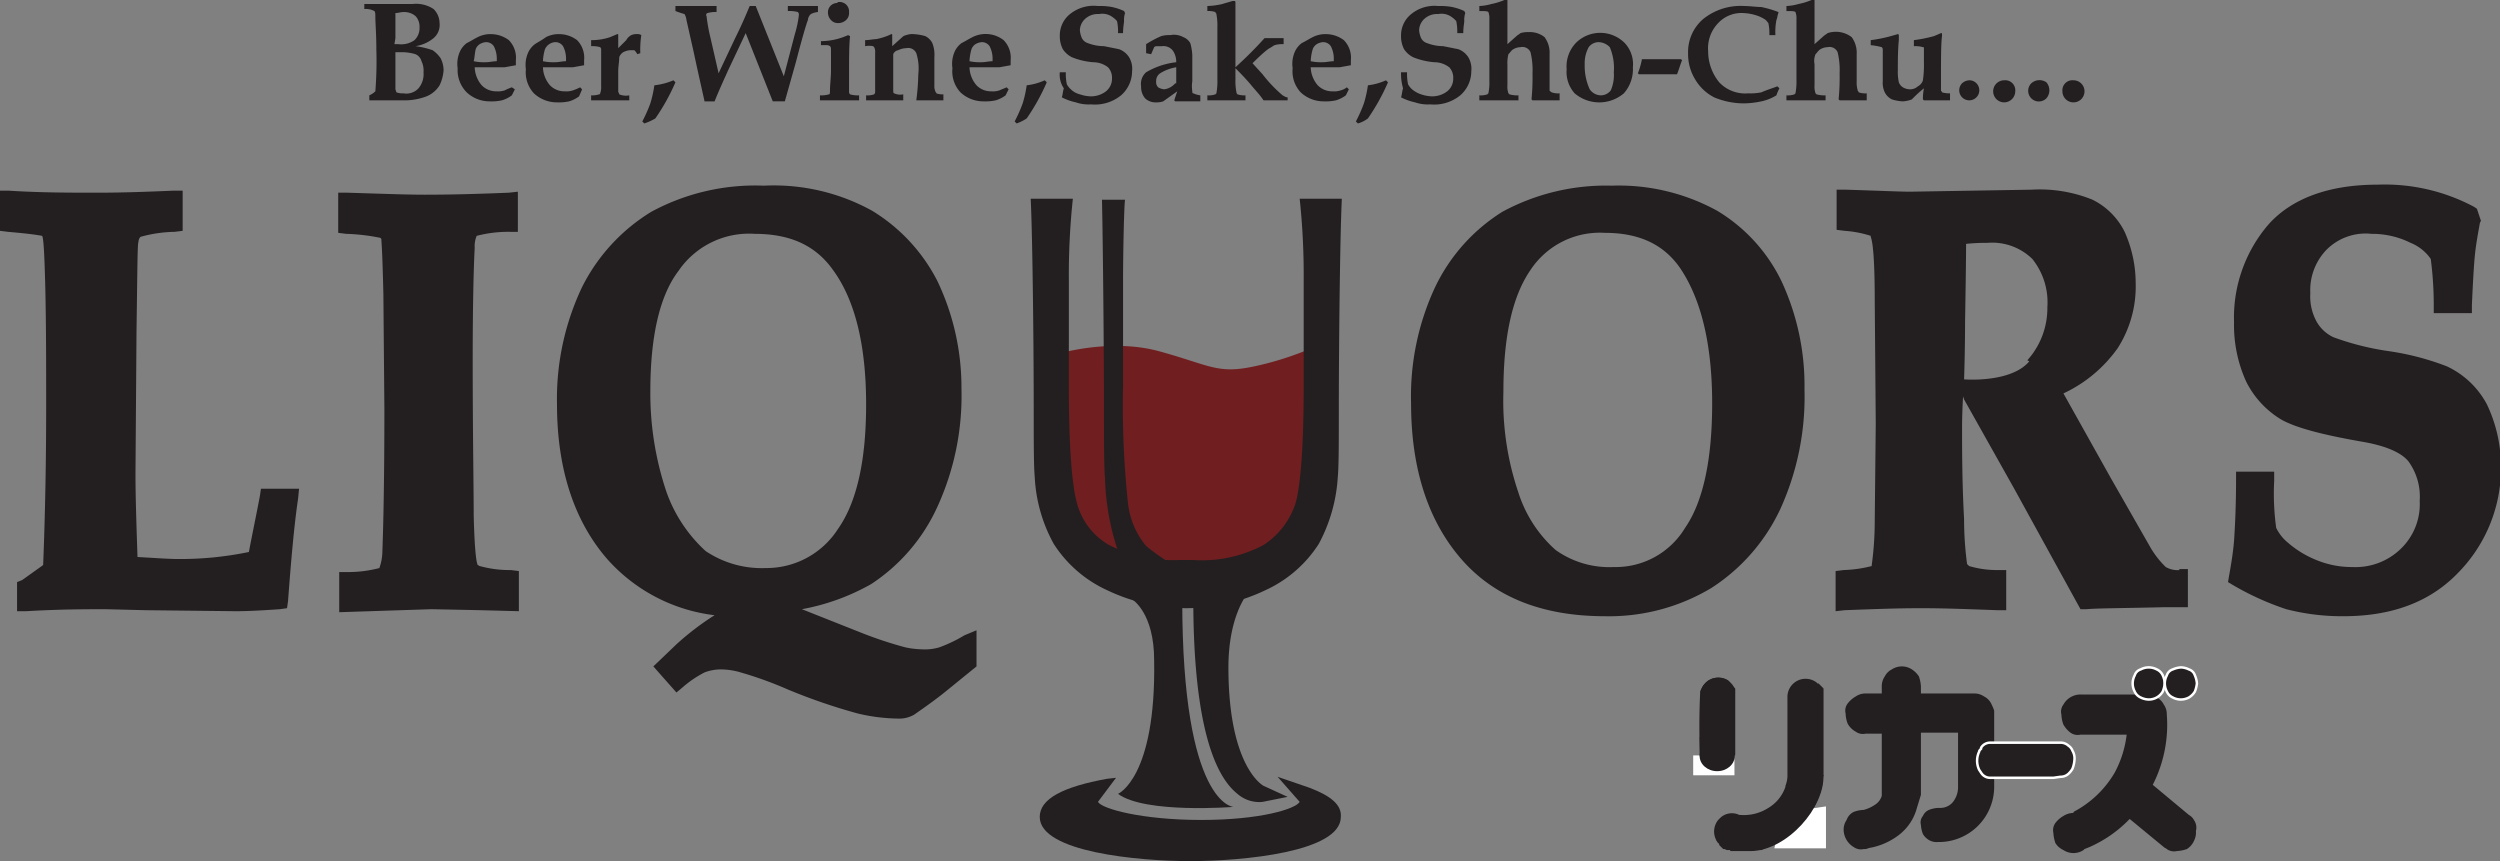 <svg id="レイヤー_1" data-name="レイヤー 1" xmlns="http://www.w3.org/2000/svg" viewBox="0 0 249.1 85.8"><rect x="0" y="0" width="249.1" height="85.8" fill="#808080" stroke="none"/><defs><style>.cls-1{fill:#711e20;}.cls-2{fill:#231f20;}.cls-3{fill:none;stroke:#fff;stroke-linecap:round;stroke-linejoin:round;stroke-width:0.25px;}.cls-4{fill:#fff;}</style></defs><path class="cls-1" d="M104.9,35.4s5.5-1.8,10.6-.4,5.8,2.3,9.5,1.5a31.21,31.21,0,0,0,5.9-1.9l1.6,13.3-6.4,7.4-10.5,2.1-8.1-2.3L104.3,46l.6-10.6"/><path class="cls-2" d="M26,48.7l-.1.7c-.4,2.1-.8,4-1.1,5.6a33.53,33.53,0,0,1-7.1.7c-.9,0-2.2-.1-4-.2-.1-3.1-.2-5.9-.2-8.3l.1-14c.1-7.3.1-8.9.2-9.1a.76.76,0,0,1,.2-.5,13.32,13.32,0,0,1,3.4-.5l.8-.1V19h-1c-2.3.1-4.9.2-7.5.2S4,19.2.9,19H0v4l.8.1c1.1.1,2.3.2,3.4.4h0c.1.2.2.9.3,4.6.1,3.9.1,8.1.1,12.5,0,5.4-.1,10.7-.3,15.7L2.2,57.8l-.5.2v2.9h.9c3.4-.2,6.1-.2,7.9-.2l4,.1,9,.1c1.4,0,2.9-.1,4.4-.2l.7-.1.1-.7c.3-4,.6-7.5,1-10.2l.1-1H26"/><path class="cls-2" d="M47.5,23.5a12.42,12.42,0,0,1,3.3-.4h.8v-4l-.9.1c-2.5.1-5.3.2-8.4.2-1.8,0-4.4-.1-7.7-.2h-.9v4l.8.1a19.7,19.7,0,0,1,3.4.4c.1.1.1.1.1.2s.1,1,.2,5.4l.1,11.5c0,6.8-.1,11.6-.2,14.1a5.08,5.08,0,0,1-.3,1.7,12.19,12.19,0,0,1-3.2.4h-.8v4l9.2-.3,4.9.1,3.8.1v-4l-.8-.1a11,11,0,0,1-3.1-.4c-.1,0-.1-.1-.2-.1-.1-.2-.3-1-.4-4.9,0-2.9-.1-8-.1-15.6,0-5.6.1-9.3.2-11.1a2.54,2.54,0,0,1,.2-1.2"/><path class="cls-2" d="M96.1,63.3a14.24,14.24,0,0,1-2.5,1.2,5,5,0,0,1-1.7.2,8.81,8.81,0,0,1-1.7-.2A39.56,39.56,0,0,1,85.7,63l-5.8-2.3a22,22,0,0,0,6.9-2.5,18.22,18.22,0,0,0,6.6-7.7,26.56,26.56,0,0,0,2.4-11.8A24.62,24.62,0,0,0,93.4,28a17.52,17.52,0,0,0-6.5-7,20.26,20.26,0,0,0-10.8-2.5,21.76,21.76,0,0,0-11.2,2.6A18.48,18.48,0,0,0,58,28.6a25.94,25.94,0,0,0-2.5,11.7c0,6.4,1.7,11.6,5,15.4a17,17,0,0,0,10.7,5.6,27.22,27.22,0,0,0-3.8,2.9l-2.3,2.2L67.4,69l.6-.5A10.71,10.71,0,0,1,70.2,67a4.53,4.53,0,0,1,1.6-.3,6.93,6.93,0,0,1,2,.3,37.53,37.53,0,0,1,4.7,1.7,57.78,57.78,0,0,0,7,2.4,18.25,18.25,0,0,0,4,.5,2.93,2.93,0,0,0,1.6-.4c1-.7,2-1.4,3-2.2l3.2-2.6V62.8l-1.2.5M66.4,49a30.79,30.79,0,0,1-1.6-10c0-5.4.9-9.5,2.8-12a8.51,8.51,0,0,1,7.6-3.7c3.6,0,6.1,1.2,7.8,3.6,2.2,3,3.3,7.5,3.3,13.4,0,5.5-.9,9.7-2.8,12.4a8.46,8.46,0,0,1-7.2,3.9,10,10,0,0,1-6-1.7A14.53,14.53,0,0,1,66.4,49Z"/><path class="cls-2" d="M177.5,28a16.62,16.62,0,0,0-6.4-7,20.37,20.37,0,0,0-10.5-2.5,21.68,21.68,0,0,0-10.9,2.6,18,18,0,0,0-6.7,7.5,25.71,25.71,0,0,0-2.4,11.6c0,6.5,1.7,11.7,5,15.5s8.1,5.7,14.3,5.7a19.82,19.82,0,0,0,10.6-2.8,18.85,18.85,0,0,0,6.9-7.9,27,27,0,0,0,2.4-11.9A24.66,24.66,0,0,0,177.5,28M160.8,56.5a9.21,9.21,0,0,1-5.8-1.7,12.85,12.85,0,0,1-3.7-5.7A28.46,28.46,0,0,1,149.8,39c0-5.5.9-9.5,2.7-12.1a8.28,8.28,0,0,1,7.4-3.7c3.5,0,5.9,1.2,7.5,3.5,2.1,3.1,3.2,7.6,3.2,13.5,0,5.6-.9,9.8-2.7,12.4a8.07,8.07,0,0,1-7.1,3.9Z"/><path class="cls-2" d="M217.2,56.8a2.38,2.38,0,0,1-1.4-.3,9,9,0,0,1-1.5-1.9l-4-7-4.7-8.4a13.77,13.77,0,0,0,5.4-4.5,11.41,11.41,0,0,0,1.8-6.5,12.63,12.63,0,0,0-1.1-5.1,7.08,7.08,0,0,0-3.2-3.2,14,14,0,0,0-6.1-1l-12.1.2c-1,0-3.1-.1-6.4-.2H183v4l.8.1a10.89,10.89,0,0,1,2.6.5v.1c.2.5.4,2.1.4,6.5l.1,12.1-.1,9.7a32.53,32.53,0,0,1-.3,4.4v.1a12.61,12.61,0,0,1-2.8.4l-.8.1v4l.9-.1c2.7-.1,5.2-.2,7.6-.2s4.8.1,7.6.2h.9v-4h-.8a9.67,9.67,0,0,1-2.9-.4l-.2-.2a34,34,0,0,1-.3-4.5c-.2-3.7-.2-6.9-.2-9.3,0,0,0-1.2.1-2.9l.1.3,5,8.9,6.6,12h.6c1.1-.1,3.8-.1,7.8-.2H218V56.7h-.9M202.2,36c-1.5,1.8-5,1.9-6.5,1.8.1-2.8.1-5.8.1-5.8s.1-5.6.1-7.7a17.86,17.86,0,0,1,2.1-.1,5.72,5.72,0,0,1,4.5,1.6,6.9,6.9,0,0,1,1.5,4.8,7.76,7.76,0,0,1-2,5.3Z"/><path class="cls-2" d="M247.8,40.3a8.66,8.66,0,0,0-4-3.8,26.53,26.53,0,0,0-5.7-1.5,27,27,0,0,1-5.6-1.4,3.75,3.75,0,0,1-1.7-1.6,5.25,5.25,0,0,1-.6-2.8,5.79,5.79,0,0,1,1.6-4.3,5.5,5.5,0,0,1,4.5-1.6,8.6,8.6,0,0,1,3.9.9,4.47,4.47,0,0,1,2,1.6,35.53,35.53,0,0,1,.3,4.6v.8h3.8v-.8c.1-2.3.2-4,.3-5s.3-2.1.5-3.2l.1-.2-.4-1.2-.3-.2a18.91,18.91,0,0,0-9.6-2.2c-4.9,0-8.6,1.4-10.9,4h0a14.22,14.22,0,0,0-3.4,9.7,13.57,13.57,0,0,0,1.2,5.9,9.18,9.18,0,0,0,3.5,3.8c1.4.8,4,1.5,8,2.2,2.4.4,4,1.1,4.7,2a6,6,0,0,1,1.1,3.9,6.18,6.18,0,0,1-1.8,4.7,6.47,6.47,0,0,1-4.9,1.9,9.22,9.22,0,0,1-3.6-.7,10,10,0,0,1-2.8-1.7,4.43,4.43,0,0,1-1.2-1.5,25,25,0,0,1-.2-4.7V47h-3.8v.9c0,2.5-.1,4.5-.2,6-.1,1.2-.3,2.4-.5,3.5l-.1.6.5.3a27.89,27.89,0,0,0,5.3,2.4,22.24,22.24,0,0,0,5.7.7c4.8,0,8.6-1.4,11.4-4.3a14.89,14.89,0,0,0,4.3-10.6,14.44,14.44,0,0,0-1.4-6.2"/><path class="cls-2" d="M130.5,78.5l-3.2-1.1,2.2,2.5c-.4.7-3.9,1.8-9.8,1.8s-9.9-1.1-10.3-1.8l1.8-2.4-.9.1c-4.4.8-6.7,2-6.7,3.8,0,3.5,9.8,4.4,15,4.4s15-.9,15-4.4c.1-1.2-1-2.1-3.1-2.9"/><path class="cls-2" d="M117.8,59.8v-.7l-4.4-1-.6,1.6c.1.1,2.2,1.4,2.2,6.1.2,11.7-3.6,13.3-3.6,13.3,2.7,2,11.5,1.3,11.5,1.3s-5.1-.2-5.1-20.6"/><path class="cls-2" d="M125.9,78.3s-3.5-1.8-3.5-11.8c0-4.9,1.7-7,1.7-7.1l1.6-2-2.4.6-4.4,1v.7c0,10.4,1.5,17.1,4.4,19.4a3.29,3.29,0,0,0,2.5.8l2.5-.5-2.4-1.1"/><path class="cls-2" d="M129.5,19.8a71.43,71.43,0,0,1,.4,8V38.4c0,6-.3,9.9-.8,11.7a7.85,7.85,0,0,1-3.2,4.2,13.06,13.06,0,0,1-7,1.5h-1.4a14.05,14.05,0,0,1-7-1.5,6.81,6.81,0,0,1-3.2-4.2c-.5-1.8-.8-5.7-.8-11.7V27.8a71.43,71.43,0,0,1,.4-8h-4.2c.2,4.3.3,15.5.3,20.9,0,3.4,0,5.7.1,6.8a15.29,15.29,0,0,0,1.9,6.7,12.46,12.46,0,0,0,5.3,4.6,18.24,18.24,0,0,0,15.8,0,12.46,12.46,0,0,0,5.3-4.6,16.09,16.09,0,0,0,1.9-6.7c.1-1.1.1-3.3.1-6.8,0-5.4.1-16.6.3-20.9h-4.2"/><path class="cls-2" d="M114.2,54.4a8,8,0,0,1-1.8-4.2,91.6,91.6,0,0,1-.5-11.7V27.9c0-2.4.1-7.5.2-8h-2.3c.1,4.3.2,15.5.2,20.9,0,3.4,0,5.7.1,6.8a24.72,24.72,0,0,0,1.1,6.7,10.07,10.07,0,0,0,2.9,4.6,4.87,4.87,0,0,0,1.8,1.1c0-1.5,1.9-1.8,1.9-3.2a22.55,22.55,0,0,1-3.6-2.4"/><path class="cls-2" d="M39.4,3.8V1.3c.3,0,.5-.1.8-.1a1.75,1.75,0,0,1,1.2.4,1.5,1.5,0,0,1,.4,1.1A1.66,1.66,0,0,1,41.3,4a2.28,2.28,0,0,1-1.6.4h-.4l.1-.6m-1,6.2h1.8a6.2,6.2,0,0,0,2.3-.4,2.76,2.76,0,0,0,1.3-1.1A4.19,4.19,0,0,0,44.2,7a2.66,2.66,0,0,0-.3-1.2,3,3,0,0,0-.8-.8,8.47,8.47,0,0,0-1.7-.4h0a3.7,3.7,0,0,0,1.8-.8,1.72,1.72,0,0,0,.6-1.5A2,2,0,0,0,43.2.9,3.14,3.14,0,0,0,41.1.4H36.3V.9a1.8,1.8,0,0,1,1,.2c.1.1.1.3.1.6,0,.6.1,1.7.1,3.3a38,38,0,0,1-.1,4.1,2.09,2.09,0,0,1-.6.4V10Zm1-1.1V5.2h.8a5,5,0,0,1,1.2.2,1.06,1.06,0,0,1,.6.7,2.15,2.15,0,0,1,.2,1.1,2.2,2.2,0,0,1-.5,1.6,1.65,1.65,0,0,1-1.5.5,1.7,1.7,0,0,1-.7-.1Z"/><path class="cls-2" d="M47.4,4.9a1,1,0,0,1,.4-.5,1.42,1.42,0,0,1,.6-.2.91.91,0,0,1,.8.4,2.66,2.66,0,0,1,.3,1.2v.3c-.4,0-.7.1-1.1.1a4.87,4.87,0,0,1-1.2-.1c.1-.4.1-.8.2-1.2M50.3,9a2,2,0,0,1-.8.1A2,2,0,0,1,48,8.5a2.87,2.87,0,0,1-.7-1.8h3l1.1-.2V6a2.49,2.49,0,0,0-.7-2,3,3,0,0,0-1.8-.6,2.77,2.77,0,0,0-1.3.3c-.4.2-.7.4-1.1.6a2.18,2.18,0,0,0-.7.9,3,3,0,0,0-.2,1.6,3.15,3.15,0,0,0,.9,2.4,3.34,3.34,0,0,0,2.3.9A4.87,4.87,0,0,0,50,10a3.13,3.13,0,0,0,1-.5l.3-.6L51,8.7a4.88,4.88,0,0,0-.7.3Z"/><path class="cls-2" d="M54.3,4.9a1.2,1.2,0,0,1,1-.7.91.91,0,0,1,.8.4,2.66,2.66,0,0,1,.3,1.2v.3c-.4,0-.7.1-1.1.1a4.87,4.87,0,0,1-1.2-.1,5,5,0,0,1,.2-1.2M57.1,9a2,2,0,0,1-.8.1,2,2,0,0,1-1.5-.6,2.87,2.87,0,0,1-.7-1.8h3l1.1-.2V6a2.49,2.49,0,0,0-.7-2,3,3,0,0,0-1.8-.6,2.77,2.77,0,0,0-1.3.3c-.4.3-.8.5-1.1.7a2.18,2.18,0,0,0-.7.9,3,3,0,0,0-.2,1.6,3.07,3.07,0,0,0,.8,2.4,3.34,3.34,0,0,0,2.3.9,4.87,4.87,0,0,0,1.2-.1,3.13,3.13,0,0,0,1-.5l.3-.7-.2-.2a4.88,4.88,0,0,1-.7.3Z"/><path class="cls-2" d="M58.9,10V9.5a2.2,2.2,0,0,0,.8-.1.1.1,0,0,0,.1-.1,1.7,1.7,0,0,0,.1-.7V4.9a.35.35,0,0,0-.1-.2,2.77,2.77,0,0,0-.9-.1V4a5.82,5.82,0,0,0,1.9-.3l.7-.3c.1,0,.1,0,.1.1V4.8l.8-.8a1.21,1.21,0,0,1,.5-.5,1.27,1.27,0,0,1,.6-.1.6.6,0,0,1,.4.1,9.72,9.72,0,0,0-.1,1.8l-.3.1a1.38,1.38,0,0,0-.3-.4h-.4a1.85,1.85,0,0,0-.7.2,1,1,0,0,0-.4.5c0,.5-.1.9-.1,1.4v2c0,.1.1.2.1.3a1.73,1.73,0,0,0,1,.1V10H58.9"/><path class="cls-2" d="M64.2,12.3l-.2-.2a14.17,14.17,0,0,0,.8-1.8,11.63,11.63,0,0,0,.4-1.8A6.69,6.69,0,0,0,67.1,8l.2.2a20.83,20.83,0,0,1-2,3.6,5.82,5.82,0,0,1-1.1.5"/><path class="cls-2" d="M67.3,1.1V.6h4.1v.6a2.77,2.77,0,0,0-.9.1.19.19,0,0,0-.1.3,17.18,17.18,0,0,0,.4,2.2l.8,3.5,1.7-3.6C74,2.3,74.4,1.3,74.7.6h.6l2.8,7,1.1-4.2a10.62,10.62,0,0,0,.4-1.9.37.37,0,0,0-.1-.3,3.4,3.4,0,0,0-1-.1V.6h3v.6a1.85,1.85,0,0,0-.7.2.86.86,0,0,0-.3.6q-.3.75-1.2,4.2l-1.1,3.9H77L74.3,3.3,72.6,6.9c-.5,1.1-1,2.2-1.4,3.2h-1c-.1-.5-.5-2.2-1.1-5L68.4,2a1.42,1.42,0,0,0-.2-.6,9.44,9.44,0,0,1-.9-.3"/><path class="cls-2" d="M83.6.2a.94.94,0,0,1,1,1v.1a.91.91,0,0,1-.3.7,1.14,1.14,0,0,1-.8.3.91.91,0,0,1-.7-.3,1.08,1.08,0,0,1-.3-.7.92.92,0,0,1,.9-1c.1-.1.1-.1.2-.1M81.7,10V9.5a2.77,2.77,0,0,0,.9-.1c.1,0,.1-.2.1-.4,0-.6.1-1.3.1-1.9v-2c0-.3,0-.4-.1-.5a.6.6,0,0,0-.4-.1h-.5V4.1a6.6,6.6,0,0,0,2.7-.6l.2.1c-.1.9-.1,2.1-.1,3.8V9.1a.37.37,0,0,0,.1.3,2.77,2.77,0,0,0,.9.1V10H81.7Z"/><path class="cls-2" d="M86.3,10V9.5a2,2,0,0,0,.8-.1.37.37,0,0,0,.1-.3V5.2a.9.9,0,0,0-.1-.5L87,4.6a2.15,2.15,0,0,0-.8,0V4c.4,0,.8-.1,1.1-.1a6.47,6.47,0,0,0,1.3-.4l.2-.1c.1,0,.1,0,.1.1V4.6l1-.9a.76.76,0,0,1,.4-.2,1.7,1.7,0,0,1,.7-.1,5,5,0,0,1,1.2.2,1.58,1.58,0,0,1,.7.7,3.18,3.18,0,0,1,.2,1.4V8.5a1.27,1.27,0,0,0,.1.6c0,.1.1.1.1.2a1.7,1.7,0,0,0,.7.1V10H91.3a22.75,22.75,0,0,0,.2-2.6,5,5,0,0,0-.2-2.1.88.88,0,0,0-1-.5,1.88,1.88,0,0,0-.8.2.66.66,0,0,0-.5.4V8.9c0,.2,0,.4.1.4a1.41,1.41,0,0,0,.9.1V10H86.3"/><path class="cls-2" d="M96.8,4.9a1,1,0,0,1,.4-.5,1.42,1.42,0,0,1,.6-.2.91.91,0,0,1,.8.4,2.66,2.66,0,0,1,.3,1.2v.3c-.4,0-.7.1-1.1.1a4.87,4.87,0,0,1-1.2-.1,5,5,0,0,1,.2-1.2M99.6,9a2,2,0,0,1-.8.1,2,2,0,0,1-1.5-.6,2.87,2.87,0,0,1-.7-1.8h3l1.1-.2V6a2.49,2.49,0,0,0-.7-2,2.91,2.91,0,0,0-3.1-.3c-.4.2-.7.4-1.1.6a2.18,2.18,0,0,0-.7.9,3,3,0,0,0-.2,1.6,3.07,3.07,0,0,0,.8,2.4,3.34,3.34,0,0,0,2.3.9,4.87,4.87,0,0,0,1.2-.1,3.13,3.13,0,0,0,1-.5l.3-.6-.2-.2c-.2.1-.5.2-.7.3Z"/><path class="cls-2" d="M101.3,12.3l-.2-.2a14.17,14.17,0,0,0,.8-1.8,11.63,11.63,0,0,0,.4-1.8,6.07,6.07,0,0,0,1.8-.5l.2.2a20.83,20.83,0,0,1-2,3.6,4.61,4.61,0,0,1-1,.5"/><path class="cls-2" d="M105.6,7.2h.6a4.87,4.87,0,0,0,.1,1.2,1.76,1.76,0,0,0,.4.5,1.93,1.93,0,0,0,.9.5,3.59,3.59,0,0,0,1.1.2,2.46,2.46,0,0,0,1.5-.5,1.61,1.61,0,0,0,.6-1.3,1.5,1.5,0,0,0-.4-1.1,2.46,2.46,0,0,0-1.5-.5,7.17,7.17,0,0,1-2.1-.5,2.36,2.36,0,0,1-.9-.8,2.77,2.77,0,0,1-.3-1.3,2.72,2.72,0,0,1,.9-2.1,3.76,3.76,0,0,1,2.9-.9,6.6,6.6,0,0,1,1.4.1,5.64,5.64,0,0,1,1.2.4l.1.2a2.2,2.2,0,0,0-.1.8c0,.2-.1.6-.1,1.2h-.5a4.87,4.87,0,0,0-.1-1.2,2.65,2.65,0,0,0-.6-.5,1.72,1.72,0,0,0-1.2-.2,1.87,1.87,0,0,0-1.4.5,1.61,1.61,0,0,0-.5,1.1,2.35,2.35,0,0,0,.2.8,1,1,0,0,0,.6.5,4.53,4.53,0,0,0,1.6.3l1.5.3a2,2,0,0,1,1,.8,2.23,2.23,0,0,1,.3,1.4,3.19,3.19,0,0,1-1.1,2.4,4.12,4.12,0,0,1-3,.9,3.89,3.89,0,0,1-1.5-.2,5.78,5.78,0,0,1-1.4-.5c.1-.3.1-.6.2-.9a2.4,2.4,0,0,1-.4-1.6"/><path class="cls-2" d="M117.1,8.3a1.74,1.74,0,0,1-1.1.6,1.42,1.42,0,0,1-.6-.2.73.73,0,0,1-.2-.6.91.91,0,0,1,.4-.8,4.42,4.42,0,0,1,1.6-.6V8.3m1.7,1c-.1,0-.1-.1-.1-.2a3.35,3.35,0,0,1,0-1V5.5a5,5,0,0,0-.2-1.2,1.34,1.34,0,0,0-.7-.6,1.91,1.91,0,0,0-1.3-.2,2.77,2.77,0,0,0-.9.1,10.93,10.93,0,0,0-1.5.8v.9l.5.1.3-.7c.1-.1.2-.1.4-.1h.4a1.17,1.17,0,0,1,1.1.5,2,2,0,0,1,.3,1.1,7.61,7.61,0,0,0-3,1,1.55,1.55,0,0,0-.5,1.4,1.75,1.75,0,0,0,.4,1.2,1.5,1.5,0,0,0,1.1.4,2,2,0,0,0,.7-.1l1.4-1-.3.9.1.1h2.5V9.5A2.54,2.54,0,0,1,118.9,9.3Z"/><path class="cls-2" d="M120.3,10V9.5a2,2,0,0,0,.8-.1l.1-.1a6.6,6.6,0,0,0,.1-1.4V2.7a5.7,5.7,0,0,0-.1-1.3c0-.1-.1-.1-.1-.2a2.2,2.2,0,0,0-.8-.1V.6a7.72,7.72,0,0,0,1.5-.2c.3-.1.7-.2,1-.3h.2c.1,0,.1.1.1.2V6.7A39.67,39.67,0,0,0,126,3.8h1.9v.6a2.77,2.77,0,0,0-.9.1c-.2.1-.3.2-.5.3s-.8.6-1.7,1.5l1,1.1a13.62,13.62,0,0,0,2,2.1c.2.1.3.2.5.2V10h-2.4c-.4-.6-.9-1.1-1.3-1.6-.6-.7-1.1-1.2-1.5-1.6V7.9a5.7,5.7,0,0,0,.1,1.3.35.35,0,0,0,.1.2,2.2,2.2,0,0,0,.8.1V10h-3.8"/><path class="cls-2" d="M130.8,4.9a1,1,0,0,1,.4-.5,1.42,1.42,0,0,1,.6-.2.91.91,0,0,1,.8.4,2.66,2.66,0,0,1,.3,1.2v.3c-.4,0-.7.1-1.1.1a4.87,4.87,0,0,1-1.2-.1,5,5,0,0,1,.2-1.2M133.6,9a2,2,0,0,1-.8.1,2,2,0,0,1-1.5-.6,2.87,2.87,0,0,1-.7-1.8h2.9l1.1-.2V6a2.49,2.49,0,0,0-.7-2,3,3,0,0,0-1.8-.6,2.77,2.77,0,0,0-1.3.3c-.4.2-.7.4-1.1.6a2.18,2.18,0,0,0-.7.9,3,3,0,0,0-.2,1.6,3.07,3.07,0,0,0,.8,2.4,3.34,3.34,0,0,0,2.3.9,4.87,4.87,0,0,0,1.2-.1,3.13,3.13,0,0,0,1-.5l.3-.6-.2-.2a1.63,1.63,0,0,1-.6.3Z"/><path class="cls-2" d="M135.3,12.3l-.2-.2a14.17,14.17,0,0,0,.8-1.8,11.63,11.63,0,0,0,.4-1.8,6.07,6.07,0,0,0,1.8-.5l.2.2a20.83,20.83,0,0,1-2,3.6,3,3,0,0,1-1,.5"/><path class="cls-2" d="M139.6,7.2h.6a4.87,4.87,0,0,0,.1,1.2,1.76,1.76,0,0,0,.4.5,2.62,2.62,0,0,0,.9.5,3.59,3.59,0,0,0,1.1.2,2.46,2.46,0,0,0,1.5-.5,1.61,1.61,0,0,0,.6-1.3,1.5,1.5,0,0,0-.4-1.1,2.46,2.46,0,0,0-1.5-.5,7.17,7.17,0,0,1-2.1-.5,2.36,2.36,0,0,1-.9-.8,2.77,2.77,0,0,1-.3-1.3,2.72,2.72,0,0,1,.9-2.1,3.66,3.66,0,0,1,2.8-.9,6.6,6.6,0,0,1,1.4.1,5.64,5.64,0,0,1,1.2.4l.1.2a2.2,2.2,0,0,0-.1.8c0,.2-.1.6-.1,1.2h-.6a4.87,4.87,0,0,0-.1-1.2,2.65,2.65,0,0,0-.6-.5,1.72,1.72,0,0,0-1.2-.2,1.87,1.87,0,0,0-1.4.5,1.61,1.61,0,0,0-.5,1.1,2.35,2.35,0,0,0,.2.8,1,1,0,0,0,.6.5,4.53,4.53,0,0,0,1.6.3l1.5.3a2,2,0,0,1,1,.8,2.23,2.23,0,0,1,.3,1.4,3.19,3.19,0,0,1-1.1,2.4,4.12,4.12,0,0,1-3,.9,3.89,3.89,0,0,1-1.5-.2,5.78,5.78,0,0,1-1.4-.5c.1-.3.1-.6.2-.9a5.29,5.29,0,0,1-.2-1.6"/><path class="cls-2" d="M147.4,10V9.5a2,2,0,0,0,.8-.1l.1-.1a4.87,4.87,0,0,0,.1-1.2V1.9a1.7,1.7,0,0,0-.1-.7c-.1-.1-.4-.1-.9-.1V.6a5,5,0,0,0,1.2-.2,6.47,6.47,0,0,0,1.3-.4l.2-.1c.1,0,.1,0,.1.1h0V4.4l.9-.8c.1-.1.3-.2.4-.3a2.49,2.49,0,0,1,.8-.1,2.35,2.35,0,0,1,1.6.5,2.62,2.62,0,0,1,.5,1.7V9c0,.1.1.1.2.2a2,2,0,0,0,.8.1V10h-2.7l-.1-.1a22.6,22.6,0,0,0,.1-2.6,7.49,7.49,0,0,0-.2-2.1.88.88,0,0,0-1-.5,1.45,1.45,0,0,0-.7.2c-.2.1-.3.3-.5.5a3.4,3.4,0,0,0-.1,1V8.5a2,2,0,0,0,.1.8l.1.1a2.77,2.77,0,0,0,.9.1V10h-3.9"/><path class="cls-2" d="M158.3,4.7a1.23,1.23,0,0,1,1-.5,1.61,1.61,0,0,1,1.1.5,5.28,5.28,0,0,1,.4,2.5,3.81,3.81,0,0,1-.3,1.8,1.23,1.23,0,0,1-1,.5,1.38,1.38,0,0,1-1.1-.6,5.59,5.59,0,0,1-.5-2.5,3.29,3.29,0,0,1,.4-1.7m-1.4,4.6a3.78,3.78,0,0,0,4.9,0,3.61,3.61,0,0,0,.9-2.6,3.07,3.07,0,0,0-.8-2.4,3.44,3.44,0,0,0-4.8-.1,3.39,3.39,0,0,0-1,2.7,3.19,3.19,0,0,0,.8,2.4Z"/><path class="cls-2" d="M163.3,7.4l-.1-.1a7.37,7.37,0,0,0,.4-1.4h3.9l.1.1c-.2.5-.3.9-.5,1.4h-3.8"/><path class="cls-2" d="M177.1,8.6l.2.2a4.88,4.88,0,0,0-.3.7,4.71,4.71,0,0,1-1.5.6,8.81,8.81,0,0,1-1.7.2,7.65,7.65,0,0,1-3-.6,4.69,4.69,0,0,1-1.9-1.8,4.84,4.84,0,0,1-.7-2.6,4.33,4.33,0,0,1,1.5-3.4A5.94,5.94,0,0,1,173.8.6c.6,0,1.2.1,1.7.1a10.93,10.93,0,0,1,1.7.5v.1c-.1.2-.1.5-.2.7a6.62,6.62,0,0,0-.1,1.5h-.6a4.87,4.87,0,0,0-.1-1.2c-.1-.1-.2-.3-.4-.4a3.55,3.55,0,0,0-.9-.4,5,5,0,0,0-1.2-.2,3.17,3.17,0,0,0-2.5,1,3.61,3.61,0,0,0-1,2.8,4.89,4.89,0,0,0,1.1,3.1,3.56,3.56,0,0,0,2.9,1.1,5.28,5.28,0,0,0,1.3-.1c.7-.3,1.1-.4,1.6-.6"/><path class="cls-2" d="M178,10V9.5a2,2,0,0,0,.8-.1l.1-.1A6.15,6.15,0,0,0,179,8V1.9a1.7,1.7,0,0,0-.1-.7c-.1-.1-.4-.1-.9-.1V.6a5,5,0,0,0,1.2-.2,6.47,6.47,0,0,0,1.3-.4l.2-.1c.1,0,.1,0,.1.1h0V4.4l.9-.8c.1-.1.3-.2.4-.3a2.6,2.6,0,0,1,2.4.4,2.62,2.62,0,0,1,.5,1.7V8.1a2.77,2.77,0,0,0,.1.9c0,.1.1.1.1.2a2,2,0,0,0,.8.1V10h-2.7l-.1-.1a22.6,22.6,0,0,0,.1-2.6,7.49,7.49,0,0,0-.2-2.1.88.88,0,0,0-1-.5,1.45,1.45,0,0,0-.7.2c-.2.1-.3.3-.5.5a1.73,1.73,0,0,0-.1,1V8.5a2,2,0,0,0,.1.8l.1.1a2.77,2.77,0,0,0,.9.1V10H178"/><path class="cls-2" d="M186.4,4.5V4a14.16,14.16,0,0,0,2-.4l.7-.2c.1,0,.1.1.1.2V4c-.1,1-.1,2-.1,3a4.87,4.87,0,0,0,.1,1.2,1,1,0,0,0,.4.5,1.45,1.45,0,0,0,.7.2,1.14,1.14,0,0,0,.8-.3,1,1,0,0,0,.5-.6,10.87,10.87,0,0,0,.1-1.8V4.8c0-.1,0-.1-.1-.1a2.77,2.77,0,0,0-.9-.1V4a14.16,14.16,0,0,0,2-.4l.7-.3c.1,0,.1,0,.1.1v.2c-.1.8-.1,2.2-.1,4.2V9c0,.1.1.1.1.2a2.49,2.49,0,0,0,.8.1V10h-2.6l-.1-.1a5.38,5.38,0,0,1,.1-1.1,12,12,0,0,0-1.2,1.1,2.92,2.92,0,0,1-.9.2,4.25,4.25,0,0,1-1.1-.2,1.58,1.58,0,0,1-.7-.7,2.15,2.15,0,0,1-.2-1.1V4.9a.35.35,0,0,0-.1-.2,6.53,6.53,0,0,0-1.1-.2"/><path class="cls-2" d="M196.3,8a1,1,0,1,1-.8.3,1.14,1.14,0,0,1,.8-.3"/><path class="cls-2" d="M199.7,8a1,1,0,0,1,1.1,1.1,1.11,1.11,0,0,1-1.1,1.1,1.1,1.1,0,1,1,0-2.2"/><path class="cls-2" d="M202.4,8.3a1.06,1.06,0,0,0,1.5,1.5,1.22,1.22,0,0,0,0-1.6,1.21,1.21,0,0,0-1.5.1"/><path class="cls-2" d="M206.6,8a1.1,1.1,0,1,1-1.1,1.1A1,1,0,0,1,206.6,8"/><path class="cls-2" d="M198.4,70.1a1.58,1.58,0,0,0-.7-.7,1.69,1.69,0,0,0-1-.3h-5.3v-.7a3.55,3.55,0,0,0-.2-1,2.34,2.34,0,0,0-.7-.7,1.82,1.82,0,0,0-2,0,1.58,1.58,0,0,0-.7.7,1.69,1.69,0,0,0-.3,1v.7h-1.6a1.69,1.69,0,0,0-1,.3,2.7,2.7,0,0,0-.8.7,1.16,1.16,0,0,0-.2,1,3,3,0,0,0,.2,1,2,2,0,0,0,.8.8,1.23,1.23,0,0,0,1,.2h1.6v6.2a1.6,1.6,0,0,1-.7.9,3.7,3.7,0,0,1-1.1.5,3,3,0,0,0-1,.2,1.39,1.39,0,0,0-.7.8,1.69,1.69,0,0,0-.3,1,2.06,2.06,0,0,0,1,1.7,1.23,1.23,0,0,0,1,.2.9.9,0,0,0,.5-.1h0a6.72,6.72,0,0,0,3-1.3,5,5,0,0,0,1.8-2.7l.4-1.3V73h3.7v5.5a2.39,2.39,0,0,1-.5,1.4,1.61,1.61,0,0,1-1.3.6h-.2a2.92,2.92,0,0,0-.9.2,1.17,1.17,0,0,0-.6.6,1,1,0,0,0-.2.9,2.92,2.92,0,0,0,.2.9,1.7,1.7,0,0,0,.6.6,1.49,1.49,0,0,0,.9.2,5.51,5.51,0,0,0,5.6-5.5v-.1h0V70.8a6,6,0,0,0-.3-.7"/><path class="cls-2" d="M218.6,81.7a1.21,1.21,0,0,0-.5-.5h0l-3.6-3a13.17,13.17,0,0,0,1.4-7,1.69,1.69,0,0,0-.3-1,1.58,1.58,0,0,0-.7-.7,1.69,1.69,0,0,0-1-.3h-6.6a1.94,1.94,0,0,0-1.7,1,1.16,1.16,0,0,0-.2,1,3,3,0,0,0,.2,1,2.7,2.7,0,0,0,.7.8,1.23,1.23,0,0,0,1,.2h4.6a10.54,10.54,0,0,1-1.2,3.8,10.25,10.25,0,0,1-4.1,3.9V81a1.93,1.93,0,0,0-1,.3,2.7,2.7,0,0,0-.8.7,1.23,1.23,0,0,0-.2,1,3.55,3.55,0,0,0,.2,1,1.85,1.85,0,0,0,.8.7,1.82,1.82,0,0,0,2,0l.1-.1h0l.5-.2a12.56,12.56,0,0,0,4-2.8l3.4,2.8h0c.1.1.2.1.3.2a1.23,1.23,0,0,0,1,.2,3.55,3.55,0,0,0,1-.2,1.85,1.85,0,0,0,.7-.8,1.8,1.8,0,0,0,.2-1,1.31,1.31,0,0,0-.2-1.1"/><path class="cls-2" d="M172.9,69.1h0v-.2h0v-.2c0-.1,0-.1-.1-.2l-.1-.1h0l-.1-.1-.1-.1-.1-.1h0l-.1-.1v-.1l-.1-.1a1.81,1.81,0,0,0-2.1.1l-.1.1-.1.1-.1.1a2.51,2.51,0,0,0-.4.7v.2c-.1,2.1-.1,4.4,0,6.5v.2l.1.1h0V76l.1.1v.1l.1.1.1.1.1.1.1.1.1.1.1.1h.1a.35.35,0,0,1,.2.1h.6a2.92,2.92,0,0,0,.9-.2l.1-.1.1-.1.1-.2.1-.1.1-.1a.35.35,0,0,1,.2-.1,2.92,2.92,0,0,0,.2-.9V68.9"/><path class="cls-2" d="M181.7,77.3h0V69.1h0v-.2h0v-.2c0-.1,0-.1-.1-.2l-.1-.1h0l-.1-.1-.1-.1-.1-.1h-.1L181,68a1.81,1.81,0,0,0-2.9,1.5v7.9a2.92,2.92,0,0,1-.2.9h0v.1a3.92,3.92,0,0,1-1.7,2.1,4.52,4.52,0,0,1-2.8.7h-.1a1.68,1.68,0,0,0-1.9.3l-.1.1-.1.1a1.84,1.84,0,0,0-.2,2h0c0,.1.1.1.1.2l.1.1.1.1h0v.1l.1.1.1.1h0l.1.1.1.1h.1c.1,0,.2.1.3.1h.3v.1h2.1l.4-.1h.6l.2-.1.2-.1.2-.1.2-.1.1-.1h.2l.3-.1.4-.2h.1l.2-.1.1-.1.2-.1h.1l.2-.1h.1l.3-.2.3-.2.1-.1.3-.3.1-.1a10.63,10.63,0,0,0,.9-1.1l.1-.1V81l.1-.1a10.09,10.09,0,0,0,.7-1.5l.1-.2c0-.1,0-.2.1-.2v-.1a3.55,3.55,0,0,0,.2-1v-.4"/><path class="cls-2" d="M215.7,68.1a2.35,2.35,0,0,0-.2-.8,1.17,1.17,0,0,0-.6-.6,1.7,1.7,0,0,0-1.6,0,.9.9,0,0,0-.6.6,1.7,1.7,0,0,0,0,1.6,1.17,1.17,0,0,0,.6.6,1.88,1.88,0,0,0,.8.2,1.6,1.6,0,0,0,1.4-.8,3.09,3.09,0,0,0,.2-.8"/><path class="cls-3" d="M215.7,68.1a2.35,2.35,0,0,0-.2-.8,1.17,1.17,0,0,0-.6-.6,1.7,1.7,0,0,0-1.6,0,.9.9,0,0,0-.6.6,1.7,1.7,0,0,0,0,1.6,1.17,1.17,0,0,0,.6.6,1.88,1.88,0,0,0,.8.2,1.6,1.6,0,0,0,1.4-.8,3.09,3.09,0,0,0,.2-.8"/><path class="cls-2" d="M218.9,68.1a2.35,2.35,0,0,0-.2-.8.9.9,0,0,0-.6-.6,1.88,1.88,0,0,0-.8-.2,2.35,2.35,0,0,0-.8.2.9.9,0,0,0-.6.6,1.7,1.7,0,0,0,0,1.6,1.17,1.17,0,0,0,.6.6,1.7,1.7,0,0,0,1.6,0,1.7,1.7,0,0,0,.6-.6,3.09,3.09,0,0,0,.2-.8"/><path class="cls-3" d="M218.9,68.1a2.35,2.35,0,0,0-.2-.8.9.9,0,0,0-.6-.6,1.88,1.88,0,0,0-.8-.2,2.35,2.35,0,0,0-.8.2.9.9,0,0,0-.6.6,1.7,1.7,0,0,0,0,1.6,1.17,1.17,0,0,0,.6.6,1.7,1.7,0,0,0,1.6,0,1.7,1.7,0,0,0,.6-.6,3.09,3.09,0,0,0,.2-.8"/><path class="cls-2" d="M204.6,77.5h-6.3a1.05,1.05,0,0,1-.9-.5h0l-.2-.3a2.12,2.12,0,0,1,0-1.8c0-.1.1-.2.2-.3v-.1a1.05,1.05,0,0,1,.9-.5h7a1.14,1.14,0,0,1,.8.3h0a1,1,0,0,1,.4.5,1.49,1.49,0,0,1,.2.9,2.92,2.92,0,0,1-.2.9,2.18,2.18,0,0,1-.4.5h0a1.14,1.14,0,0,1-.8.3l-.7.1"/><path class="cls-3" d="M204.6,77.5h-6.3a1.05,1.05,0,0,1-.9-.5h0l-.2-.3a2.12,2.12,0,0,1,0-1.8c0-.1.1-.2.2-.3v-.1a1.05,1.05,0,0,1,.9-.5h7a1.14,1.14,0,0,1,.8.3h0a1,1,0,0,1,.4.5,1.49,1.49,0,0,1,.2.9,2.92,2.92,0,0,1-.2.9,2.18,2.18,0,0,1-.4.5h0a1.14,1.14,0,0,1-.8.3l-.7.1"/><polygon class="cls-4" points="177.53 80.98 181.94 80.35 181.94 84.53 176.8 84.53 177.53 80.98"/><rect class="cls-4" x="168.71" y="75.27" width="4.11" height="1.98"/><path class="cls-2" d="M181.69,77.21c.13,3.25-3.59,7.5-7.19,7.59C171.19,84.88,181.69,77.21,181.69,77.21Z"/><ellipse class="cls-2" cx="171.19" cy="69.03" rx="1.69" ry="1.5"/><ellipse class="cls-2" cx="171.1" cy="75.32" rx="1.75" ry="1.52"/><rect class="cls-2" x="169.36" y="73.43" width="0.93" height="1.93"/></svg>